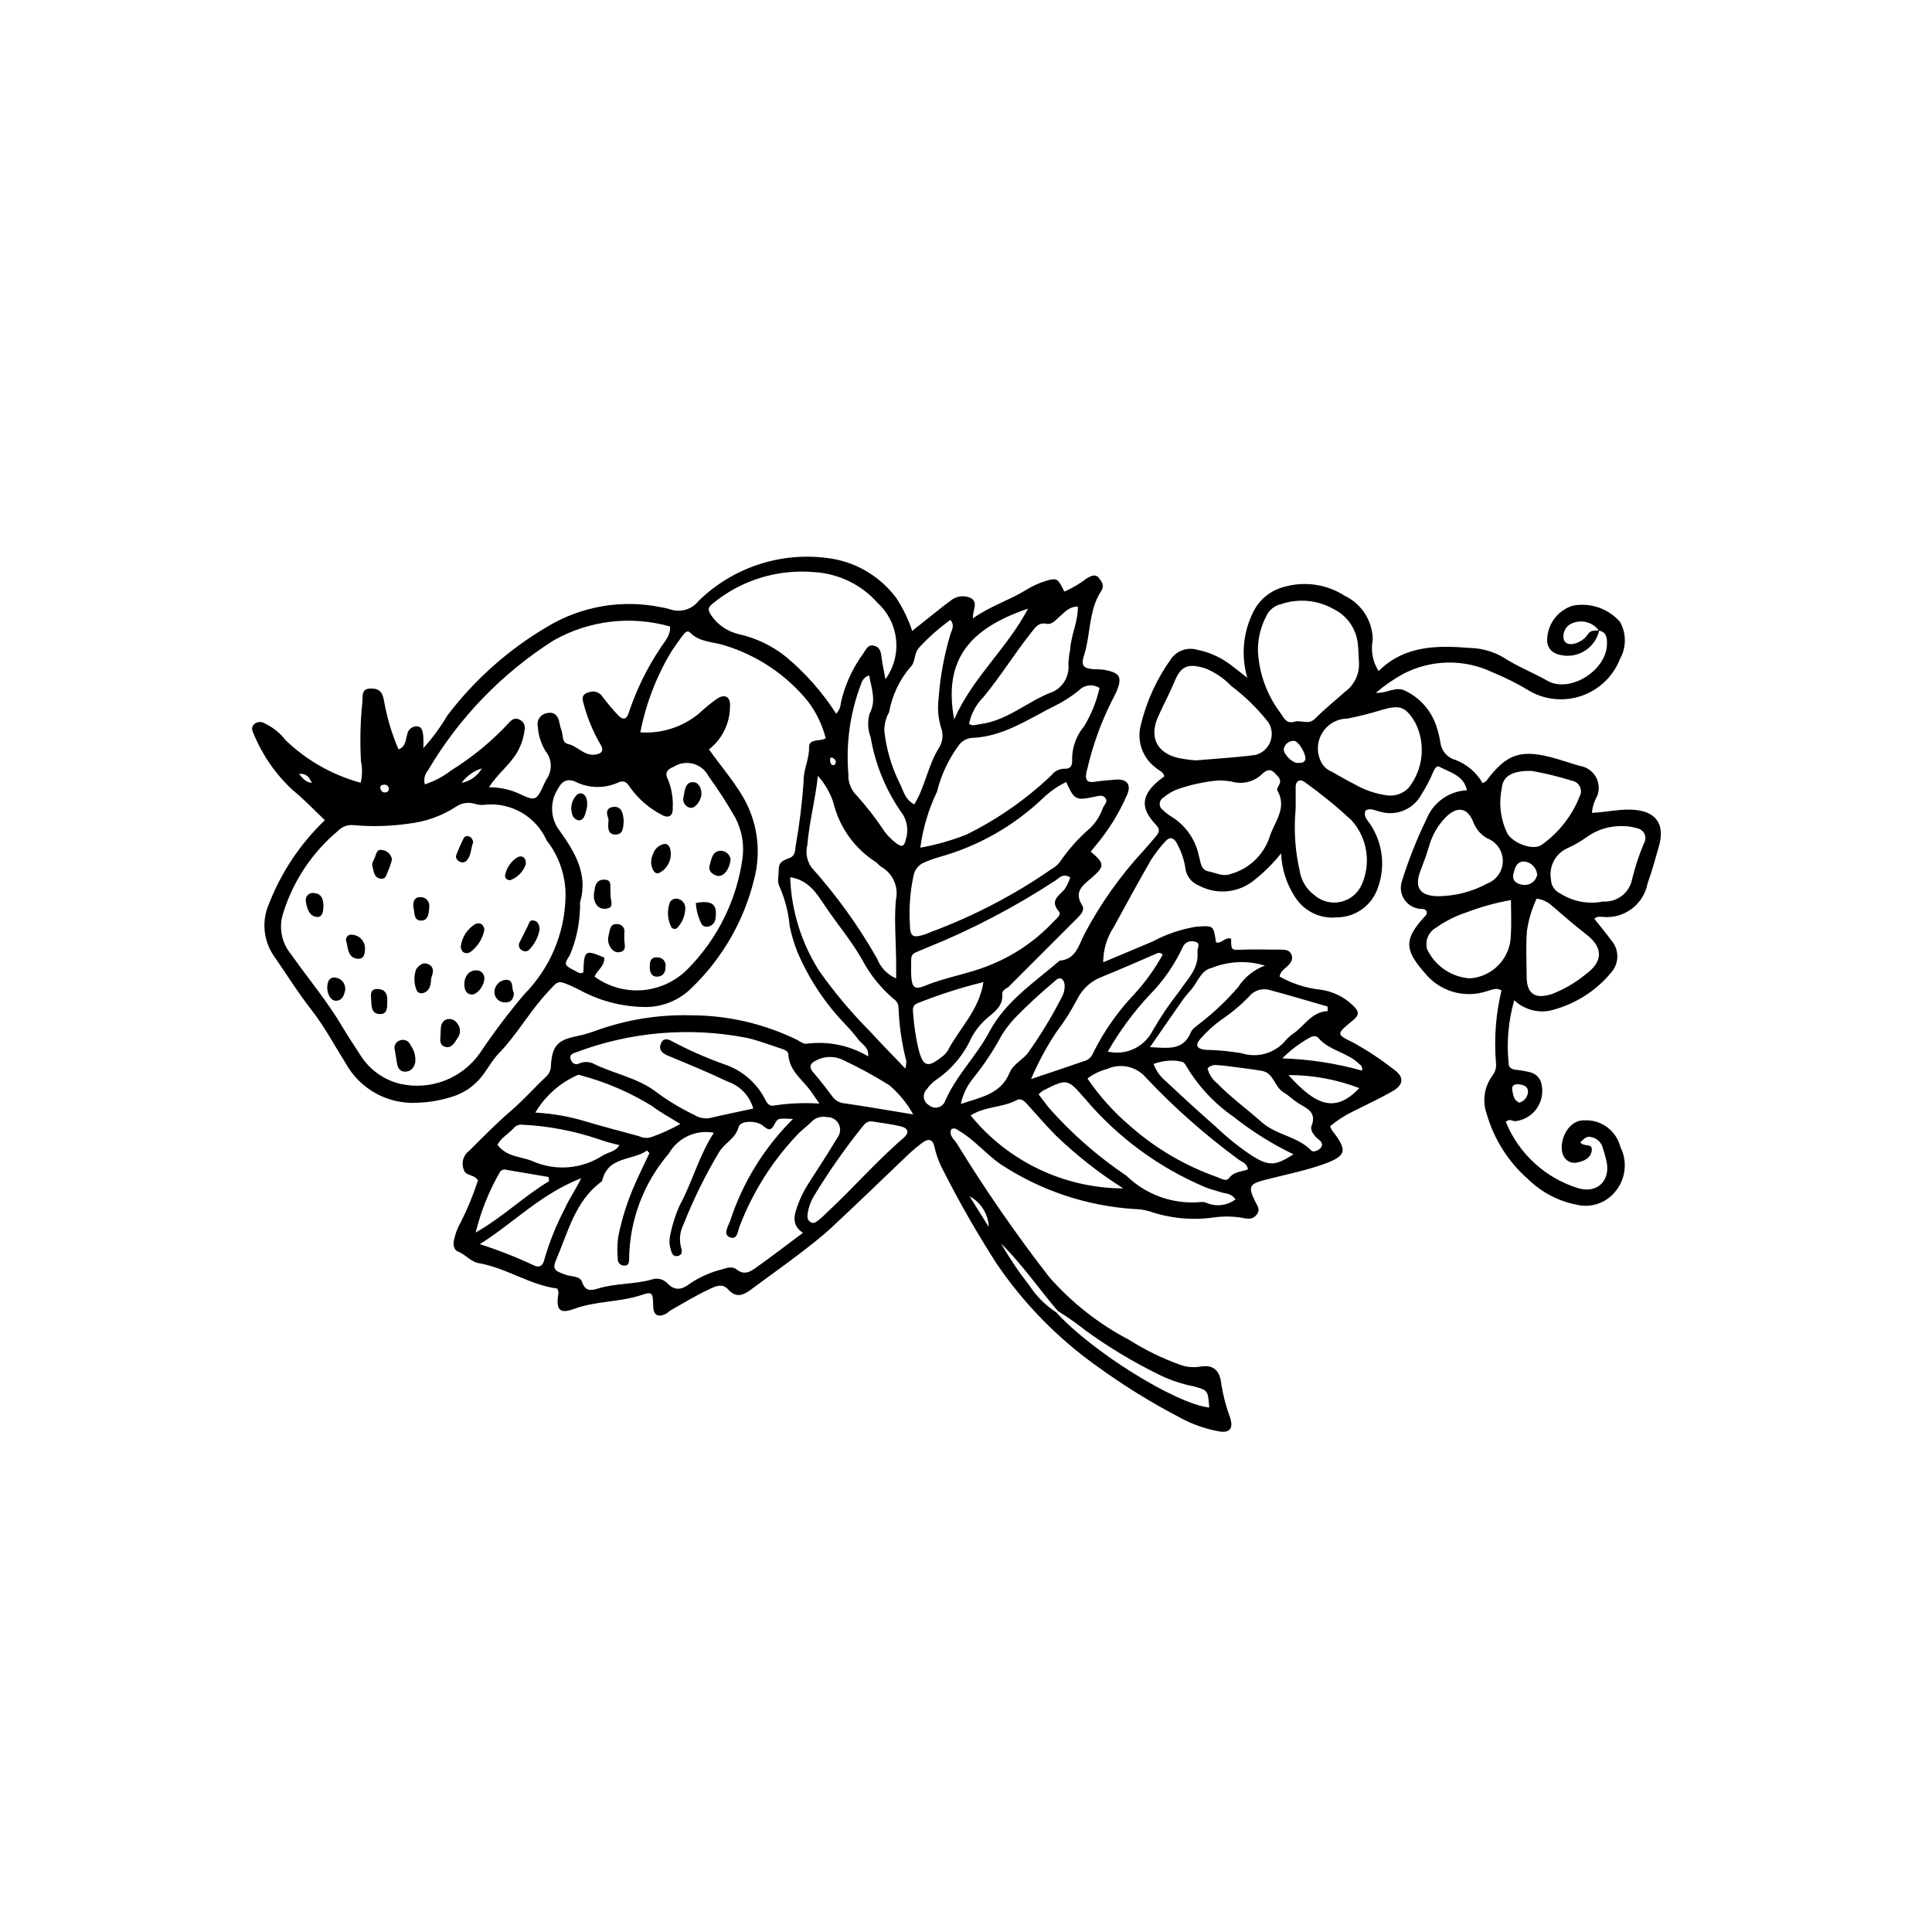 <?xml version="1.0" encoding="UTF-8"?>
<!-- Uploaded to: ICON Repo, www.iconrepo.com, Generator: ICON Repo Mixer Tools -->
<svg fill="#000000" width="800px" height="800px" version="1.1" viewBox="144 144 512 512" xmlns="http://www.w3.org/2000/svg">
 <g>
  <path d="m567.82 311c-0.52 2.438-2.07 4.527-4.254 5.731-2.184 1.199-4.777 1.395-7.113 0.531-1.562-0.574-2.559-2.109-2.441-3.769 0.105-4.133 2.824-7.742 6.769-8.98 4.641-0.898 9.41 0.73 12.531 4.281 1.703 3.016 1.719 6.699 0.051 9.73-1.723 4.488-5.285 8.027-9.785 9.719-4.504 1.695-9.512 1.383-13.766-0.859-3.305-2.023-6.766-3.781-10.348-5.25-7.551-3.582-16.348-3.387-23.73 0.527-2.527 1.406-4.91 3.062-7.113 4.934 2.875 0.207 4.922-1.625 7.418-0.699 4.277 1.914 7.492 5.617 8.793 10.117 0.379 1.227 0.676 2.481 0.887 3.746 0.254 2.227 1.852 4.066 4.019 4.633 3.027 1.168 5.562 3.344 7.18 6.16 0.512-0.32 0.848-0.426 1.016-0.656 5.453-7.336 9.352-8.535 18.832-5.738 2.004 0.59 3.977 1.289 5.992 1.836l0.004-0.004c1.77 0.293 3.312 1.375 4.184 2.945 0.871 1.57 0.973 3.453 0.281 5.109-0.758 1.34-1.219 2.828-1.352 4.363 3.512-0.125 6.945-0.969 10.457-0.844 6.414 0.227 9.062 3.723 7.269 9.809-0.957 3.246-1.785 6.516-2.969 9.707l0.004-0.004c-1.066 5.68-6.344 9.57-12.082 8.898-0.617 0.023-1.258-0.215-2.043 0.512 1.512 1.91 3.098 3.828 4.586 5.82 1.941 2.309 2.023 5.656 0.191 8.055-4.269 5.324-10.219 9.043-16.875 10.547-3.312 0.512-6.676-0.531-9.121-2.824-1.566 5.426-2.074 11.105-1.488 16.723-0.004 1.16 0.82 1.586 1.938 1.699 1.281 0.133 2.551 0.355 3.801 0.672 1.605 0.383 2.805 1.723 3.016 3.359 0.445 2.211-0.055 4.508-1.379 6.332-1.328 1.824-3.363 3.008-5.602 3.258-0.75 0.027-1.477-0.777-2.523 0.176 3.445 8.473 10.523 14.941 19.27 17.609 5.195 1.469 8.691-2.266 7.32-7.578-0.32-1.25-0.656-2.5-1.09-3.711-0.527-1.219-1.641-2.086-2.953-2.297-1.219-0.309-2.004 0.629-2.793 1.387 0.793 1.395 3.496-0.008 2.981 2.43-0.387 1.832-1.914 2.504-3.559 2.863-1.621 0.523-3.367-0.305-3.988-1.891-1.316-2.957 0.859-9.34 5.684-9.215 4.422-0.203 8.379 2.727 9.477 7.016 2.031 3.996 1.398 8.828-1.59 12.164-2.492 2.867-6.383 4.09-10.066 3.164-4.785-0.938-9.191-3.25-12.684-6.652-5.266-4.59-9.098-10.594-11.043-17.297-1.242-3.418-0.703-7.227 1.434-10.168 0.82-1.016 1.176-2.332 0.98-3.625-0.516-6.387-0.016-12.816 1.48-19.047-1.516-0.828-2.664-0.059-3.887 0.227-2.934 0.977-6.102 1.023-9.062 0.133-2.961-0.891-5.578-2.676-7.492-5.106-0.102-0.125-0.215-0.242-0.32-0.363-5.016-5.871-4.941-8.578 0.398-14.449 0.316-0.348 0.75-0.609 0.492-1.371-0.453-0.961-1.605-0.484-2.453-0.793v-0.004c-1.527-0.34-2.84-1.305-3.621-2.664-0.777-1.355-0.949-2.977-0.473-4.469 1.766-5.691 3.965-11.242 6.578-16.602 1.785-4.383 5.949-7.332 10.676-7.566-0.84-3.961-4.445-4.691-7.258-6.211-0.844-0.457-1.273 0.559-1.648 1.309h-0.004c-0.871 2.082-1.918 4.082-3.133 5.984-2.113 4.004-6.789 5.918-11.102 4.547-1.223-0.254-2.422-1.027-3.727-0.273-0.598 1.488 0.414 2.492 1.137 3.477 3.422 5.019 4.211 11.383 2.109 17.086-1.578 4.617-5.902 7.734-10.785 7.766-4.465 0.469-8.805-1.648-11.18-5.461-2.234-3.438-3.496-7.414-3.652-11.508-2.027 2.562-4.344 4.887-6.902 6.922-4.172 3.57-10.109 4.203-14.938 1.59-2.023-0.805-3.41-2.691-3.57-4.859-0.379-2.238-1.137-4.391-2.246-6.367-0.762-1.469-1.91-1.766-3.051-0.426-1.422 1.539-2.703 3.207-3.824 4.977-3.379 5.871-6.609 11.828-9.863 17.773-1.797 2.758-2.754 5.973-2.754 9.262 4.629-1.945 8.867-3.734 13.109-5.512 3.555-1.914 7.402-3.231 11.387-3.891 4.727-0.359 4.715-0.508 5.398 4.109 1.527 0.516 2.441-1.59 4.004-0.938 0.031 3.133 0.027 3.004 2.984 2.887 3.383-0.137 6.777 0.012 10.164-0.004 1.188-0.004 2.34 0.07 2.848 1.32 0.492 1.211-0.125 2.125-0.992 2.988-0.773 0.773-1.871 1.312-2.176 2.812 3.312 1.871 6.969 3.055 10.75 3.477 3.234 0.41 6.258 1.844 8.617 4.098 1.906 1.82 1.82 2.629-0.137 4.227-4.234 3.457-4.25 3.488 0.465 5.793v-0.004c3.664 2.043 7.164 4.363 10.473 6.941 2.945 2.047 2.82 4.144-0.297 5.914-3.359 1.906-6.879 3.543-10.332 5.281-2.211 1.055-4.281 2.391-6.156 3.969 0.176 0.418 0.387 0.824 0.633 1.207 4.043 5.215 3.836 6.637-2.43 8.859-4.992 1.77-10.25 2.793-15.395 4.125-4.191 1.086-4.551 1.738-2.703 5.606 0.559 1.168 1.516 2.195 0.531 3.527-1.027 1.391-2.32 1.273-3.891 0.922v0.004c-2.559-0.422-5.164-0.445-7.731-0.074-5.613 0.781-11.328 0.234-16.691-1.598-1.395-0.414-2.836-0.637-4.289-0.66-12.617-0.828-24.801-4.926-35.355-11.887-3.836-2.641-6.828-6.375-10.887-8.777-0.676-0.402-1.246-1.027-2.172-0.457-0.637 1.68 0.773 2.652 1.492 3.773h0.004c7.496 12.223 15.656 24.023 24.449 35.352 5.977 6.82 13.168 12.473 21.203 16.676 4.234 2.68 8.75 4.887 13.465 6.582 1.652 0.617 3.438 0.801 5.188 0.535 3.633-0.668 5.387 0.898 5.785 4.652v0.004c0.48 3.035 1.262 6.012 2.34 8.891 0.879 2.785-0.113 4.098-2.957 3.586-3.672-0.66-7.211-1.914-10.477-3.715-7.594-3.965-14.887-8.484-21.82-13.516-10.41-7.398-19.418-16.594-26.602-27.152-5.32-8.273-10.203-16.824-14.621-25.613-0.859-1.734-1.5-3.57-1.906-5.465-0.453-2.027-1.664-2.18-3.176-1.043v-0.004c-1.172 0.859-2.293 1.785-3.359 2.769-6.914 6.566-13.738 13.223-20.723 19.711-2.832 2.633-5.934 4.996-9.012 7.348-3.977 3.039-8.078 5.914-12.086 8.914-2.106 1.574-4.059 2.648-6.312 0.148-1.691-1.875-3.731-0.652-5.344 0.109-3.352 1.586-6.531 3.535-9.766 5.356-0.559 0.316-1.008 0.852-1.59 1.105-2.082 0.91-3.137 0.117-3.164-2.301-0.039-3.363-0.242-3.754-3.004-2.816-5.82 1.977-12.078 1.547-17.891 3.688-3.984 1.465-4.957 0.23-4.195-4.231 0.047-0.277-0.156-0.598-0.32-1.148-7.297-0.93-13.531-5.492-20.91-6.742-1.988-0.336-3.414-2.309-5.426-3.066-1.059-0.398-1.324-1.816-1.055-2.984 0.359-1.742 1-3.418 1.895-4.953 1.781-3.523 3.277-7.184 4.473-10.949-0.965-1.477-2.613-1.133-3.449-2.172h-0.004c-1.133-1.879-0.652-4.316 1.109-5.621 3.668-3.637 7.285-7.348 11.195-10.707 3.32-2.852 6.18-6.133 9.363-9.102 0.781-0.805 1.191-1.895 1.133-3.012 0.367-5.086 1.852-6.578 6.898-7.582 1.578-0.336 3.137-0.777 4.656-1.316 8.195-3.019 16.891-4.445 25.617-4.199 9.695 0.008 19.258 2.219 27.969 6.465 0.836 0.457 1.844 1.211 2.625 1.062 5.656-0.742 11.398 0.438 16.305 3.348 0.238-2.352-1.551-3.121-2.527-4.359h-0.004c-1.078-1.406-2.234-2.758-3.457-4.043-5.394-5.578-9.719-12.098-12.766-19.234-0.887-2.242-1.578-4.562-2.059-6.926-0.324-3.523-1.199-6.977-2.598-10.23-0.84-1.402-0.289-3.156-0.293-4.766-0.008-2.223 1.633-2.461 3.086-3.113 1.207-0.543 1.297-1.871 1.375-2.922l-0.004-0.004c1.02-5.711 1.734-11.477 2.133-17.266-0.109-3.094 1.516-5.828 1.441-8.961-0.059-2.504 2.742-1.516 4.426-2.457-0.902-3.516-2.488-6.816-4.66-9.719-5.731-7.07-13.445-12.262-22.152-14.91-2.988-0.992-6.609-0.781-9.105-3.371-0.75-0.777-1.496 0.09-1.957 0.695-1.074 1.414-2.098 2.867-3.07 4.356l-0.004 0.004c-3.949 6.594-6.723 13.82-8.191 21.363 5.633 0.395 11.203-1.398 15.551-5 1.535-1.434 3.16-2.758 4.871-3.973 2.051-1.297 3.519-0.387 3.344 2.098v-0.004c-0.004 4.461-2.062 8.668-5.582 11.41 3.004 4.188 6.246 7.973 8.832 12.25 3.992 6.644 5.129 14.613 3.156 22.109-2.668 10.977-8.406 20.969-16.543 28.809-3.344 3.371-7.93 5.211-12.676 5.086-5.805-0.094-11.508-1.566-16.633-4.293-0.863-0.441-1.727-0.887-2.613-1.277-3.734-1.645-3.449-1.367-6.289 1.668-4.746 5.074-8.086 11.223-12.941 16.207-1.992 2.047-3.223 4.758-5.203 6.926l0.004 0.004c-1.832 2.027-4.156 3.551-6.75 4.418-3.062 1.023-6.258 1.602-9.484 1.715-3.867 0.254-7.731-0.605-11.129-2.473-3.394-1.867-6.191-4.668-8.051-8.07-2.922-4.633-5.539-9.586-8.844-13.816-3.684-4.715-6.793-9.727-10.176-14.598-2.769-4.078-3.238-9.305-1.23-13.809 3.262-8.359 8.309-15.906 14.789-22.113-2.852-2.691-5.496-5.516-8.473-7.926-4.519-4.164-8.07-9.27-10.398-14.957-0.488-0.977-0.695-1.785 0.168-2.594 0.762-0.641 1.844-0.719 2.688-0.199 2.207 1.02 4.133 2.559 5.613 4.484 5.578 5.363 12.418 9.242 19.887 11.277 0.449-1.879 0.477-3.836 0.082-5.727-0.301-5.328-0.168-10.672 0.402-15.977 0.086-1.242-0.293-3.144 1.93-3.254 2.242-0.113 3.328 0.609 3.773 3.195 0.762 4.453 2.059 8.801 3.863 12.941 1.938-0.785 1.852-2.637 2.312-4.082h0.004c0.203-1.148 1.184-2 2.352-2.043 1.555-0.062 1.691 1.273 1.863 2.356h-0.004c0.086 1.137 0.094 2.277 0.031 3.414 2.402-2.641 4.523-5.523 6.336-8.602 7.25-9.566 16.312-17.609 26.676-23.672 8.988-5.363 19.66-7.172 29.914-5.074 0.805 0.113 1.594 0.289 2.367 0.531 2.769 1 5.863 0.105 7.672-2.215 8.902-8.691 21.258-12.887 33.609-11.41 7.434 0.766 14.207 4.594 18.695 10.566 1.816 2.731 3.258 5.691 4.281 8.809 2.711-2.156 5.219-4.156 7.734-6.148 0.758-0.602 1.512-1.219 2.312-1.754 1.5-1.336 3.644-1.66 5.469-0.82 2.098 1.188 0.465 3.18 0.582 5.414 4.523-3.258 9.555-4.766 13.988-7.484 1.641-1.035 3.41-1.852 5.266-2.434 2.988-0.902 3.269-0.742 4.973 2.809 2.172-0.945 4.215-2.156 6.086-3.609 1.055-0.586 2.203-1.113 3.055-0.02 0.734 0.938 1.586 2.004 0.621 3.481-3.398 5.199-2.738 11.52-4.582 17.18-0.871 2.676-0.023 3.359 2.793 3.547l0.004-0.004c0.805 0 1.609 0.039 2.41 0.125 4.5 0.773 5.113 1.969 3.238 6.242l0.004-0.004c-3.203 5.977-5.648 12.328-7.269 18.906-0.133 0.793-0.438 1.555-0.566 2.348-0.258 1.59 0.199 2.504 2.066 2.231 1.91-0.277 3.84-0.457 5.766-0.598 2.981-0.219 4.227 1.379 2.961 4.121l-0.004 0.004c-2.121 4.883-4.953 9.43-8.398 13.492-0.418 0.473-0.789 0.988-1.18 1.48 3.734 3.148 3.734 3.906 0.18 6.969-2.191 1.891-4.75 3.602-2.512 7.156 0.832 1.32-0.207 2.445-1.148 3.387-6.051 6.055-12.102 12.105-18.156 18.156-0.66 0.66-1.906 0.938-1.816 2.09 0.242 3.094-1.973 4.633-3.914 6.266l0.008-0.004c-1.719 1.469-3.156 3.238-4.242 5.223-2.055 4.594-5.356 8.52-9.531 11.324-0.922 0.664-1.715 1.484-2.348 2.426-0.59 0.586-0.867 1.414-0.754 2.238 0.117 0.824 0.613 1.543 1.34 1.945 0.68 0.598 1.617 0.812 2.488 0.57 0.871-0.238 1.566-0.902 1.848-1.762 2.922-6.715 8.273-11.812 11.684-18.266 4.223-7.992 11.879-13.043 18.598-18.82 4.348-0.383 5.031-4.016 6.609-7.094h-0.004c4.234-7.996 9.488-15.406 15.629-22.047 1.188-1.32 2.34-2.676 3.484-4.039 0.855-1.02 0.797-1.84-0.219-2.898-4.129-4.316-3.871-7.711 0.727-11.609 0.484-0.41 1.02-0.758 1.539-1.145-0.285-1.371-1.559-1.598-2.301-2.328l0.004-0.004c-3.562-2.656-5.106-7.238-3.883-11.508 1.527-6.25 4.242-12.145 8-17.359 1.539-2.148 4.258-3.106 6.801-2.391 3.34 0.645 6.481 2.074 9.16 4.172 1.281 0.945 2.516 1.957 4.207 3.277-1.73-5.938-1.102-12.312 1.754-17.797 1.645-3.094 4.5-5.363 7.883-6.262 5.477-1.613 11.383-0.766 16.184 2.328 4.504 2.148 7.387 6.676 7.426 11.664-0.57 2.856-0.016 5.824 1.551 8.277 6.953-6.871 15.613-6.824 24.469-6.106h0.004c3.074 0.109 6.07 0.988 8.711 2.562 3.66 2.387 7.738 3.934 11.52 6.102 5.941 3.406 15.578-2.648 15.809-9.52 0.055-1.641 0.027-3.332-2.133-3.769h0.004c-1.562-2.144-4.375-2.973-6.852-2.019-1.918 0.621-2.981 2.664-2.394 4.59 0.641 1.32 2.559 1.387 4.664 0.055v-0.004c0.672-0.426 1.242-0.992 1.672-1.66 0.754-1.219 1.965-0.828 3-1.066zm-143.48 180.42c-5.074-5.914-9.484-12.406-15.062-17.891l0.004-0.004c2.242 3.91 4.766 7.656 7.551 11.203 1.852 2.824 4.269 5.234 7.102 7.074 9.445 10.414 31.609 24.203 40.523 25.211-0.34-4.629-0.363-4.555-4.129-5.621-3.156-0.613-6.219-1.645-9.105-3.059-6.801-3.324-13.301-7.227-19.43-11.664-2.391-1.883-4.875-3.637-7.453-5.25zm-130.47-109.52c0.164-5.477-1.598-10.84-4.977-15.152-1.363-3.051-3.637-5.606-6.512-7.312-2.875-1.703-6.207-2.477-9.539-2.207-0.961 0.168-1.945 0.113-2.883-0.164-1.68-0.57-3.527-0.328-5.004 0.656-3.789 2.481-8.105 4.039-12.605 4.547-4.758 0.691-9.582 0.836-14.375 0.434-1.621-0.262-3.269 0.293-4.402 1.48-6.844 5.723-11.891 13.301-14.531 21.82-1.234 3.746-0.441 7.863 2.09 10.887 4.516 6.434 9.617 12.453 13.613 19.254 1.547 2.633 3.289 5.152 4.922 7.734v0.004c2.41 3.703 6.152 6.34 10.453 7.363 3.949 0.879 8.07 0.562 11.84-0.914 3.766-1.477 7.008-4.047 9.309-7.375 3.594-5.348 7.477-10.496 11.629-15.418 6.785-6.84 10.707-16.008 10.973-25.637zm60.289 58.629c-3.734-0.148-4.031-0.301-4.836 1.285-1.008 1.988-1.672 1.727-3.156 0.496-1.777-1.473-6-1.309-6.41 0.297-0.797 3.137-3.723 4.269-5.188 6.715-3.648 6.098-6.793 12.488-9.402 19.102-0.977 1.887-1.227 4.066-0.695 6.125 0.344 1.004 0.418 2.019-0.855 2.305-1.285 0.285-1.664-0.863-1.871-1.754v0.004c-0.34-1.078-0.414-2.223-0.219-3.336 0.543-2.856 1.406-5.637 2.578-8.297 3.375-6.203 5.109-13.164 9.074-19.281-4.742-0.891-9.531 1.316-11.926 5.508-6.688 7.777-10.414 17.664-10.527 27.922 0.004 0.891-0.078 1.707-1.102 1.77h-0.004c-0.492 0.066-0.988-0.09-1.359-0.426-0.367-0.332-0.57-0.812-0.551-1.312-0.164-1.93-0.129-3.871 0.109-5.793 0.973-4.906 2.492-9.684 4.539-14.246 1.184-2.707 2.5-5.356 3.758-8.031l-0.668-0.676c-3.898 2.773-10.348 1.406-11.875 8.043-0.027 0.129-0.227 0.223-0.355 0.32-6.742 5.086-8.609 13.023-11.68 20.211-1.238 2.902-0.758 3.242 2.492 4.387 1.477 0.52 3.672 0.211 4.238 1.898 0.828 2.461 2.336 2.301 4.125 1.738 4.644-1.461 9.586-1.098 14.254-2.394v0.004c1.414-0.52 3.004-0.191 4.094 0.848 2.152 2.352 4.125 1.785 6.246 0.102 2.566-1.695 5.402-2.938 8.387-3.672 1.27-0.441 2.793-0.82 3.75-0.035 2.281 1.871 3.984 0.461 5.629-0.703 3.941-2.793 7.766-5.754 12.031-8.938-3.25-2.188-2.266-4.941-1.223-7.742v-0.004c0.746-1.961 1.707-3.836 2.863-5.59 2.543-3.93 5.086-7.863 7.492-11.879 0.812-1.031 0.953-2.441 0.359-3.613-0.594-1.168-1.812-1.887-3.125-1.84-1.449-0.316-2.957 0.121-4.016 1.156-1.004 1.035-2.164 1.922-3.238 2.894-6.879 7.074-12.254 15.469-15.809 24.676-0.617 1.316-0.539 4.004-2.727 3.098-1.766-0.73-0.465-2.785 0.105-4.231 3.328-10.234 9.051-19.527 16.691-27.109zm-52.602-37.723c3.688 2.699 8.227 3.977 12.781 3.59 4.555-0.387 8.816-2.406 12-5.688 7.75-7.852 12.789-17.973 14.383-28.887 0.586-3.824-0.07-7.734-1.875-11.156-2.164-3.781-4.531-7.445-7.082-10.977-0.828-1.613-2.297-2.805-4.047-3.281-1.754-0.473-3.621-0.188-5.152 0.789-1.582 0.613-2.523 1.535-1.578 3.289 0.984 2.394 1.426 4.977 1.297 7.562 0.145 2.238-1.145 2.965-3.07 1.809v0.004c-3.305-1.742-6.148-4.238-8.305-7.289-0.781-1.227-1.504-1.91-3.117-1.18v0.004c-3.598 1.617-7.727 1.543-11.262-0.211-2.203-0.988-3.594-0.191-4.691 1.898-2.234 3.469-2.008 7.981 0.57 11.207 3.902 5.484 7.465 11.352 5.352 18.703-0.172 0.602 0.078 1.316-0.066 1.93-0.133 4.18-1.031 8.301-2.656 12.152-1.684 2.594-1.512 2.738 1.387 4.211 0.652 0.332 1.332 0.938 2.172 0.387 0.203-5.914 0.402-6.055 5.519-3.914 0.199 2.211-1.809 3.316-2.559 5.047zm-44.973-50.949c2.519-0.816 4.875-2.059 6.969-3.68 5.629-3.496 10.766-7.731 15.281-12.586 0.816-0.941 1.664-1.484 2.934-0.852h-0.004c1.055 0.531 1.574 1.746 1.23 2.875-0.285 2.231-1.055 4.375-2.254 6.277-1.996 3.082-4.988 5.356-7.172 8.738h-0.004c2.559-0.004 5.09 0.488 7.453 1.453 5.047 2.371 5.082 2.301 7.32-2.617 0.133-0.293 0.281-0.582 0.434-0.867 1.668-2.285 1.574-5.41-0.223-7.594-1.184-1.938-1.875-4.141-2.012-6.41-0.195-0.809-0.043-1.664 0.426-2.352s1.207-1.148 2.031-1.266c1.961-0.418 2.949 0.73 3.266 2.606v0.004c0.176 0.785 0.391 1.562 0.648 2.324 0.332 1.199 0.059 2.922 1.609 3.25 2.539 0.543 4.199 3.133 7.047 2.836 1.973-0.207 2.617-1.137 1.508-2.824h-0.004c-1.941-3.348-3.426-6.945-4.406-10.691-0.629-1.922-0.09-2.688 1.684-3.109v0.004c1.277-0.371 2.644 0.16 3.34 1.289 1.273 1.664 2.625 3.277 4.055 4.812 1.449 1.555 2.41 1.152 2.981-0.867 1.992-5.93 4.762-11.574 8.234-16.777 1.012-1.703 2.762-3.203 2.629-5.801-10.367-2.957-21.484-1.629-30.867 3.684-13.68 8.688-25.098 20.5-33.312 34.473-0.863 1.008-1.172 2.383-0.82 3.668zm122.08-27.867c2.184-3.027 3.184-6.746 2.809-10.457-0.375-3.715-2.094-7.16-4.836-9.691-4.289-4.875-10.348-7.832-16.828-8.219-9.746-0.875-19.441 2.133-26.98 8.367-1.387 1.062-1.176 1.828-0.352 3.078 1.727 2.527 4.34 4.312 7.32 4.996 4.562 1.016 8.832 3.059 12.48 5.981 5.188 4.324 9.676 9.418 13.32 15.098 0.742-0.785 1.18-1.809 1.238-2.891 1.055-4.719 3.078-9.168 5.941-13.066 0.723-0.996 1.176-2.492 2.871-2.059 1.766 0.453 1.836 1.961 2.027 3.438 0.223 1.707 0.609 3.391 0.988 5.426zm47.891 27.25c-2.277 1.105-4.367 2.562-6.188 4.324-7.754 7.375-17.203 12.73-27.52 15.582-1.242 0.355-2.461 0.789-3.644 1.301-1.688 0.59-2.906 2.074-3.152 3.848-0.867 4.109-1.18 8.32-0.93 12.512 0.039 3.465 0.734 3.883 4.141 2.766 0.461-0.152 0.891-0.383 1.344-0.559v0.004c11.348-4.199 22.125-9.812 32.066-16.707 0.848-0.465 1.594-1.098 2.188-1.859 2.269-3.324 4.965-6.344 8.008-8.977 1.512-1.457 2.66-3.246 3.359-5.223 0.277-0.879 1.398-1.641 0.809-2.602-0.719-1.172-1.918-0.715-3.047-0.484-4.957 1.02-5.258 0.844-7.434-3.926zm8.832-24.918c-1.754-1.133-4.07-0.848-5.5 0.68-2.004 1.625-4.188 3.016-6.512 4.144-7.016 3.488-13.574 8.129-21.848 8.406-1.445 0.141-2.754 0.918-3.562 2.125-2.66 3.648-4.582 7.777-5.66 12.16-2.238 4.672-3.727 9.668-4.41 14.805 4.191-0.742 8.293-1.91 12.246-3.481 8.246-4.07 15.832-9.363 22.492-15.703 0.785-1.047 1.996-1.684 3.301-1.738 1.82 0.137 2.301-0.902 2.188-2.367h-0.004c-0.039-3.246 1.09-6.402 3.184-8.887 1.898-3.137 3.281-6.562 4.086-10.145zm-74.223 110.14c-0.977-1.398-1.438-2.016-1.852-2.66-2.191-3.434-6.184-5.731-6.402-10.445-0.043-0.91-1.359-1.297-2.277-1.594-2.914-0.945-5.793-2.07-8.773-2.731-15.145-2.938-30.812-1.602-45.242 3.863-0.746 0.25-1.676 0.531-1.457 1.574 0.219 1.035 1.047 1.844 2.086 1.465 1.168-0.578 2.527-0.645 3.746-0.184 5.594 2.832 11.992 3.801 17.117 7.789 3.121 2.301 6.457 4.297 9.961 5.965 1.219 0.773 2.691 1.055 4.109 0.777 3.723-0.883 7.477-1.641 11.449-2.5-0.953-3.359-3.5-6.039-6.809-7.16-5.231-2.488-10.598-4.688-15.945-6.918-1.652-0.688-2.41-1.742-1.637-3.352 0.648-1.352 1.922-0.973 2.926-0.359 4.418 2.34 9 4.356 13.711 6.035 4.652 1.531 8.531 4.812 10.812 9.152 0.465 1.02 1.141 2.156 2.531 1.777 3.953-0.582 7.957-0.75 11.945-0.496zm142.96-117.11c-0.121-2.156-0.109-3.297-0.258-4.414-0.312-4.082-2.75-7.699-6.418-9.516-4.25-2.414-9.332-2.894-13.957-1.316-1.742 0.387-3.195 1.574-3.93 3.199-1.496 2.867-2.254 6.066-2.195 9.301 0.312 5.816 2.328 11.418 5.789 16.105 1.129 1.5 1.648 3.211 3.871 2.551 1.797-0.531 3.742 0.953 5.496-0.82 2.488-2.516 5.281-4.734 7.914-7.109v0.004c2.535-1.836 3.934-4.863 3.688-7.984zm-37.367 31.484c-3.637 0.336-7.219 1.113-10.668 2.312-1.363 0.508-2.625 1.254-3.731 2.203-0.594 0.316-0.977 0.914-1.02 1.586-0.039 0.668 0.273 1.312 0.82 1.695 0.684 0.691 1.449 1.289 2.285 1.781 3.75 2.316 6.379 6.074 7.266 10.395 0.543 1.648 0.379 3.695 2.625 4.141 1.879 0.371 3.824 1.418 5.68 0.703v-0.004c4.789-1.277 8.645-4.82 10.32-9.48 1.164-4.113 4.992-7.879 2.156-12.723-0.16-0.273 0.199-0.93 0.434-1.344 0.879-1.559-0.277-2.344-1.156-3.281-1.305-1.391-2.508-0.438-3.371 0.367l0.004 0.004c-2.152 2.059-5.25 2.789-8.094 1.902-1.176-0.172-2.363-0.258-3.551-0.258zm-5.812-5.332c5.273-0.461 10.57-0.746 15.812-1.441v-0.004c1.754-0.465 3.184-1.73 3.859-3.414 0.676-1.684 0.516-3.586-0.43-5.137-2.867-3.672-6.203-6.949-9.926-9.75-1.895-1.969-4.172-3.531-6.691-4.586-4.394-1.371-6.473-0.953-8.215 3.231-1.359 3.266-3.023 6.352-4.453 9.555-2.637 5.906 0.176 10.258 6.688 11.152 1.109 0.203 2.231 0.336 3.356 0.395zm-100.2 4.106c-0.648 6.262-2.285 12.191-2.781 18.27h0.004c-0.543 2.047-0.156 4.231 1.055 5.965 6.66 7.43 12.504 15.551 17.434 24.223 0.902 2.352 2.719 4.234 5.035 5.227 0-1.906 0.016-3.332-0.004-4.758-0.062-5.32-0.535-10.676-0.078-15.953 0.82-3.512-0.781-7.141-3.926-8.902-0.547-0.312-0.902-0.969-1.457-1.266-5.625-3.621-9.633-9.273-11.191-15.781-0.863-2.598-2.254-4.988-4.09-7.023zm-7.332 26.863c0.285 8.844 2.957 17.449 7.731 24.902 4.008 5.668 8.484 10.992 13.375 15.918 2.996 3.266 6.106 6.426 9.406 9.887 0.168-0.625 0.258-1.27 0.27-1.914-1.207-4.68-1.906-9.473-2.086-14.297-0.02-0.828-0.426-1.602-1.098-2.086-3.453-2.894-6.32-6.422-8.449-10.395-2.836-5.086-6.637-9.5-9.859-14.316-2.18-3.254-4.34-6.949-9.289-7.699zm158.26-21.68c2.129 0.262 4.25-0.523 5.703-2.102 1.867-2.402 3.019-5.281 3.328-8.309 0.305-3.027-0.25-6.078-1.605-8.805-2.527-4.266-4.039-4.836-8.691-3.512-3.066 0.961-6.184 1.754-9.34 2.371-2.789 0.031-5.352 1.527-6.75 3.938-1.398 2.414-1.418 5.387-0.055 7.816 0.551 0.992 1.418 1.77 2.461 2.207 2.106 1.191 4.203 2.394 6.356 3.496 2.648 1.52 5.566 2.504 8.594 2.898zm-125.37 2.387c2.922-4.832 3.629-10.441 6.57-15.039 1.008-1.641 1.184-3.656 0.473-5.445-0.727-2.477-0.934-5.078-0.605-7.637 0.422-5.789 1.48-11.512 3.156-17.07 0.363-1.031 1.18-2.309-0.039-3.703-3 2.16-5.777 4.621-8.289 7.336-1.441 1.562-0.875 3.902-2.316 5.18-2.906 3.406-4.848 7.523-5.629 11.93-0.879 1.531-1.312 3.273-1.262 5.035 0.516 4.652 1.82 9.18 3.859 13.395 1.121 2.012 1.434 4.641 4.082 6.019zm88.434 96.707c-0.289-1.59-1.504-1.914-2.363-2.504-8.848-6.477-17.086-13.742-24.613-21.715-2.504-3.023-6.719-4.004-10.301-2.394-1.906 0.492-3.699 1.355-5.273 2.535 3.164 4.672 6.949 8.891 11.25 12.543 6.766 5.988 14.633 10.605 23.156 13.602 1.047 0.395 2.371 1.273 3.125 0.25 1.301-1.758 3.348-1.66 5.019-2.316zm-47.098-77.348c-1.941-1.184-2.816 0.027-3.836 0.738h0.004c-10.785 7.074-22.242 13.066-34.203 17.891-4.754 2.078-4.055 0.922-4.156 6.129-0.008 0.484 0.023 0.969 0.051 1.453 0.172 2.887 0.895 3.625 3.551 2.523 5.527-2.297 11.48-3.144 17.012-5.398 6.473-2.539 12.301-6.488 17.059-11.555 0.738-0.801 2.273-1.867 1.523-2.731-2.531-2.914-0.047-4.137 1.461-5.887v-0.004c0.645-0.984 1.16-2.047 1.539-3.16zm59.723-18.207h0.004c-0.523 5.5-0.168 11.047 1.059 16.43 0.395 2.59 1.805 4.918 3.918 6.465 1.91 1.672 4.504 2.332 6.981 1.773 2.477-0.555 4.543-2.262 5.555-4.59 1.25-2.816 1.648-5.934 1.152-8.973-0.496-3.043-1.867-5.871-3.949-8.145-3.883-3.582-7.981-6.918-12.273-10-1.227-0.93-2.481-0.492-2.453 1.465 0.031 2.086 0.008 4.172 0.008 5.574zm-15.938 103.51c-1.188-1.699-2.625-1.465-3.801-1.867-1.367-0.465-2.797-0.777-4.133-1.316-12.348-5.195-23.293-13.242-31.938-23.477-4.707-5.348-4.641-5.414-11.105-2.18-0.438 0.293-0.848 0.625-1.223 1 0.91 1.195 1.766 2.348 2.648 3.477 6.07 6.891 13.004 12.969 20.621 18.09 5.211 5.082 12.379 7.641 19.629 7 0.641-0.09 1.293 0.016 1.875 0.305 2.484 0.977 5.301 0.586 7.426-1.031zm-41.785-157.08c-2.297-0.047-3.543 1.531-4.953 2.754-0.98 0.852-1.93 2.066-3.262 1.797-2.277-0.465-3.113 1.039-4.211 2.418-4.394 5.531-8.094 11.57-12.613 17.027l0.004 0.004c-1.938 1.93-3.258 4.391-3.785 7.074 0.402 0.16 0.707 0.398 0.988 0.375 0.789-0.07 1.562-0.266 2.348-0.379 6.742-0.98 11.82-5.621 17.871-8.113h-0.004c3.375-1.008 5.527-4.305 5.094-7.801 0.082-1.277 0.242-2.551 0.484-3.809 0.238-3.836 2.121-7.391 2.039-11.348zm-12.398 125.2c4.84-1.629 9.691-3.234 14.516-4.914 0.906-0.367 1.617-1.102 1.949-2.023 2.789-5.629 6.402-10.809 10.719-15.375 2.977-3.215 5.555-6.777 7.676-10.609-0.344-0.512-1.031-0.668-1.562-0.355-4.883 2.078-9.719 4.266-14.648 6.231-2.719 1.062-4.957 3.074-6.305 5.66-1.625 3.148-3.516 6.144-5.66 8.961-2.598 3.93-4.836 8.09-6.684 12.426zm157.05-67.035c-3.59-0.156-7.121 0.922-10.012 3.059-1.445 1.016-2.981 1.906-4.578 2.66-3.371 1.336-5.328 4.863-4.68 8.434 0.047 1.629 1.027 3.082 2.519 3.734 3.359 2.133 7.414 2.883 11.312 2.094 3.707 0.246 7.008-2.32 7.688-5.969 0.781-3.258 1.84-6.441 3.156-9.52 0.41-0.715 0.465-1.578 0.141-2.34-0.32-0.758-0.977-1.324-1.773-1.527-1.223-0.379-2.492-0.59-3.773-0.625zm-173.06 76.676c9.895 12.188 24.742 19.289 40.441 19.336-6.426-4.07-12.426-8.781-17.91-14.059-2.586-2.637-5.004-5.438-7.481-8.18-0.789-0.875-1.688-1.789-2.883-1.141-3.738 2.016-8.246 1.562-12.168 4.043zm123.99-58.098c4.531-0.051 8.98-1.211 12.961-3.383 2.461-0.957 4.082-3.328 4.078-5.969s-1.629-5.012-4.09-5.965c-1.699-0.938-3.012-2.441-3.707-4.254-1.512-3.934-4.191-4.402-7.277-1.414-2.168 2.207-3.727 4.938-4.527 7.922-0.641 2.168-1.426 4.242-2.231 6.344-1.719 4.488-0.07 6.715 4.793 6.719zm-29.348 30.434-0.074-1.203c-5.191-1.492-10.363-3.043-15.578-4.441v-0.004c-1.934-0.445-3.957 0.254-5.203 1.801-2.231 2.309-4.699 4.371-7.363 6.164-1.969 1.41-3.769 3.039-5.363 4.859-1.668 1.762-1.285 2.812 1.113 3.094 3.219 0.059 6.43 0.359 9.605 0.902 4.219 1.359 8.84 0.023 11.688-3.375 0.527-0.613 1.121-1.164 1.773-1.641 3.152-2.031 4.977-5.938 9.402-6.156zm55.34-29.797h-0.004c-1.25 2.699-2.109 5.566-2.551 8.508-0.324 4.035-0.082 8.035-0.086 12.047-0.004 4.707 2.199 6.203 6.769 4.715h-0.004c3.148-1.227 6.082-2.934 8.707-5.062 4.789-3.426 4.984-7.203 0.242-10.805-3.082-2.34-5.926-4.926-8.875-7.402-1.152-1.094-2.625-1.797-4.203-2zm-6.793 0.391c-3.984 0.695-7.891 1.773-11.668 3.215-2.898 0.934-5.637 2.301-8.117 4.062-2.066 1.117-3.074 3.519-2.426 5.777 2.106 4.406 6.418 7.34 11.289 7.691 6.047-0.379 10.789-5.34 10.887-11.402 0.195-3.016 0.035-6.055 0.035-9.344zm-258.55 56.312c4.574 0.25 9.102 1.055 13.484 2.387 4.617 1.387 9.301 2.566 13.949 3.856v0.004c1.004 0.492 2.156 0.594 3.231 0.281 2.684-0.941 5.285-2.117 7.766-3.508-2.594-1.625-5.172-2.973-7.445-4.723-5.875-3.625-12.25-6.371-18.918-8.152-0.277-0.137-0.598-0.168-0.895-0.078-4.668 2.066-8.574 5.539-11.172 9.934zm264.07-90.539c-5.062-0.117-7.672 1.297-7.953 4.602h0.004c-0.855 4.066-0.328 8.301 1.504 12.035 1.551 2.527 6.801 4.602 9.125 2.91h-0.004c4.5-3.211 7.973-7.656 10.004-12.793 0.441-0.801 0.469-1.766 0.066-2.59-0.398-0.824-1.168-1.402-2.07-1.555-3.5-1.102-7.062-1.973-10.676-2.609zm-175.6-25.328c-1 0.316-1.773 1.105-2.078 2.106-2.961 7.672-4.133 15.914-3.426 24.109-0.117 2.094 0.672 4.133 2.172 5.602 2.695 2.988 5.16 6.172 7.379 9.531 0.758 1.02 1.641 1.941 2.625 2.746 2.07 1.652 2.57 1.469 3.129-0.918h0.004c0.699-2.516 0.129-5.215-1.523-7.234-4.012-5.859-6.703-12.523-7.887-19.527-0.754-1.961-0.871-4.109-0.332-6.144 1.938-3.629 0.52-6.754-0.062-10.27zm89.676 104.14c0.348 1.488 1.176 2.824 2.352 3.797 3.715 3.812 8.02 6.949 11.977 10.461 3.926 3.481 9.516 3.738 13.18 7.547 0.5 0.52 1.895 0.012 2.543-0.809 0.652-0.828 0.102-1.57-0.512-2.051-1.223-0.965-2.434-2.504-1.992-3.637 1.465-3.793-1.277-4.664-3.531-6.086-1.355-0.855-2.508-2.051-3.887-2.859-2.426-1.426-2.566-5.152-5.746-5.695-3.004-0.512-6.035-0.848-9.059-1.246v-0.004c-0.953-0.141-1.918-0.23-2.883-0.273-0.902-0.117-1.809 0.199-2.441 0.855zm-65.391 9.449c5.297-1.809 10.578-2.559 12.934-8.301 0.984-2.402 3.844-3.574 5.102-5.582 3.242-4.594 6.16-9.41 8.727-14.414 0.543-0.977 0.805-2.09 0.758-3.211-0.191-1.738-1.305-2.363-2.527-1.125v0.004c-3.691 3.074-7.223 6.332-10.586 9.766-1.324 1.402-2.508 2.93-3.535 4.562-2.188 4.106-4.766 7.992-7.703 11.602-1.566 1.953-2.652 4.25-3.168 6.699zm-40.551 28.805c-0.141 0.973-0.254 1.961 0.781 2.539 0.883 0.492 1.551-0.188 2.16-0.629h0.004c0.746-0.605 1.453-1.258 2.121-1.949 6.934-6.414 13.121-13.594 20.301-19.762 1.574-1.352 1.328-2.57-0.676-3.062-2.488-0.613-5.055-0.898-7.59-1.305-1.312-0.211-2.023 0.613-2.754 1.547-4.609 5.766-8.844 11.824-12.676 18.133-0.84 1.375-1.406 2.898-1.672 4.488zm121.14-65.477c-4.66-1.422-9.668-1.195-14.184 0.645-2.641 0.582-3.562 3.508-5.152 5.481-0.805 1-1.715 1.93-2.449 2.977-2.809 3.992-5.57 8.023-8.676 12.508 4.844 0.258 8.859 0.949 10.848-3.981 0.383-0.945 1.559-1.586 2.402-2.332 3.691-2.856 7.086-6.074 10.133-9.613 1.68-2.609 4.164-4.606 7.078-5.684zm-208.06 73.824c4.922 1.57 9.738 3.461 14.414 5.66 1.582 0.73 2.375-0.156 2.711-1.691h-0.004c1.352-4.633 3.164-9.117 5.41-13.391 1.098-2.504 2.715-4.762 4.352-8.066-10.77 4.207-17.953 11.891-26.883 17.488zm4.672-26.324c2.551 3.301 6.203 3.043 9.234 4.293h-0.004c6.109 2.734 13.188 2.16 18.773-1.523 1.414-0.863 3.348-0.91 4.297-2.711h-0.004c-1.938-0.418-3.848-0.961-5.715-1.629-6.504-2.184-13.277-3.453-20.129-3.769-0.82-0.07-1.625 0.277-2.137 0.918-1.41 1.523-3.348 2.539-4.316 4.422zm128.79-43.129c-5.949 1.457-11.793 3.332-17.484 5.609-1.352 0.562-1.258 1.535-1.141 2.766 0.227 3.203 0.715 6.387 1.453 9.512 1.164 4.441 2.402 4.91 5.957 2.066l-0.004 0.004c0.676-0.445 1.258-1.02 1.711-1.691 3.078-5.961 8.371-10.777 9.508-18.266zm45.086 21.691c0.664 1.801 1.797 3.391 3.285 4.606 4.332 4.082 8.734 8.09 13.207 12.027 3.027 2.898 6.305 5.519 9.801 7.828 4.371 2.641 6 2.555 10.797-0.512-5.656-2.715-10.992-6.059-15.91-9.961-5.18-3.59-9.508-8.273-12.68-13.723-0.555-1.051-1.605-0.902-2.512-1.117-2.035-0.148-4.074 0.141-5.988 0.852zm-63.684 13.375c-1.641-2.934-3.789-5.555-6.344-7.742-3.93-2.457-8-4.676-12.195-6.648-2.207-1.109-4.805-1.113-7.012-0.012-1.457 0.699-2.414 1.566-0.934 3.277 1.793 2.062 3.461 4.242 5.094 6.438 0.766 1.027 1.945 1.668 3.227 1.758 5.699 0.828 11.379 1.82 18.164 2.93zm51.562-16.652h0.004c4.731 1.113 9.609-1.137 11.84-5.457 2.066-3.621 4.402-7.09 6.984-10.367 2.144-3.25 5.375-6.098 4.93-10.637-0.098-0.988 1.051-2.344-0.766-2.68v0.004c-1.301-0.406-2.699 0.273-3.176 1.551-2.172 4.652-5.121 8.898-8.723 12.551-4.266 4.566-7.988 9.613-11.09 15.035zm-40.719-88.035c4.953-11.223 13.988-18.73 19.582-29.348-15.34 5.211-22.543 13.387-19.582 29.348zm-107.36 122.39-0.105-1.121c-3.746-0.637-7.496-1.285-11.246-1.906-0.637-0.207-1.336 0.051-1.684 0.629-2.883 5-5.039 10.387-6.406 15.996 7.324-4.172 12.836-9.66 19.441-13.598zm195.95-28.129c6.93 7.648 12.148 10.469 18.777 3.453-5.996-2.297-12.359-3.469-18.777-3.453zm19.484-1.184c0.203-0.672-0.094-1.391-0.711-1.727-3.078-3.121-7.902-3.496-10.824-6.91-0.742-0.867-1.816-0.422-2.648 0.082l0.004 0.004c-2.543 1.449-4.879 3.238-6.941 5.312 7.144 0.219 14.238 1.309 21.121 3.238zm46.441-51.961c-0.188-1.805-1.602-3.242-3.402-3.457-2.129-0.043-2.539 1.77-2.894 3.269-0.422 1.777 0.766 2.664 2.383 2.894h-0.004c0.879 0.168 1.789-0.027 2.523-0.535s1.238-1.289 1.395-2.172zm-61.426-30.613c0.145-1.449-1.859-4.727-2.938-4.805-1.305-0.109-2.492 0.766-2.769 2.047-0.348 1.109 1.984 3.727 3.535 3.785 0.812 0.031 1.988 0.062 2.172-1.027zm56.723 91.066c1.277-0.387 2.18-1.527 2.266-2.856 0.012-1.562-1.402-1.949-2.719-2.019-0.867-0.047-1.652 0.406-1.473 1.391 0.246 1.336 0.32 2.871 1.926 3.484zm-140.64 32.941c-0.133-3.418-2.07-6.508-5.09-8.117zm-139.71-117.69c2.269-0.43 4.238-1.832 5.383-3.84-2.16 0.668-4.047 2.016-5.383 3.84zm-19.277 1.422-0.004 0.004c-0.051-0.312-0.23-0.586-0.492-0.762-0.258-0.172-0.582-0.234-0.887-0.164-0.461 0.035-0.977 0.211-0.875 0.836 0.145 0.883 0.676 1.383 1.609 1.152 0.461-0.133 0.738-0.594 0.645-1.062zm-23.812-3.809c1.094 1.332 1.945 2.332 3.43 2.359-0.672-1.148-1.148-2.5-3.43-2.359zm142.27-2.894c0.031-0.617-0.352-1.18-0.941-1.375-0.633-0.188-0.637 0.406-0.59 0.801 0.07 0.594 0.227 1.227 1.023 1.152 0.188-0.016 0.34-0.375 0.508-0.578z"/>
  <path d="m248.65 422.36c-0.188-0.535-0.145-1.121 0.113-1.625 0.262-0.5 0.719-0.875 1.266-1.027 1.109-0.414 2.348 0.152 2.766 1.262 0.949 1.289 1.398 2.875 1.266 4.469-0.293 1.371-0.965 2.414-2.438 2.547-1.602 0.145-2.231-0.91-2.441-2.328-0.168-1.098-0.355-2.195-0.531-3.297z"/>
  <path d="m272.37 390.42c-0.473 2.398-1.836 4.527-3.816 5.961-1.395 0.586-2.207-0.055-2.457-1.379 0.254-2.586 1.742-4.894 3.996-6.191 1.406-0.41 2.098 0.352 2.277 1.609z"/>
  <path d="m247.88 371.79c-0.223 0.922-0.523 1.82-0.902 2.688-0.539 1.012-0.547 2.836-2.43 2.32-1.484-0.406-1.469-1.973-1.844-3.137-0.312-0.977 0.457-1.816 0.746-2.715 0.297-0.93 0.582-2 1.859-1.676v0.004c1.332 0.148 2.391 1.188 2.57 2.516z"/>
  <path d="m260.76 418.02c0-0.16-0.008-0.324 0-0.484 0.074-1.293 0.027-2.695 1.445-3.34 1.109-0.41 2.356 0.02 2.981 1.027 0.961 1.172 0.953 2.863-0.027 4.023-0.785 1.258-1.594 2.711-3.32 2.129-1.539-0.523-1.113-2.098-1.078-3.356z"/>
  <path d="m258.49 402.51c-0.09 0.227-0.156 0.465-0.195 0.703-0.16 1.582-0.176 3.246-2.031 3.914-0.609 0.238-1.305 0.062-1.727-0.441-0.867-1.844-0.953-3.961-0.23-5.863 0.789-1.02 1.781-1.965 3.219-1.293 1.156 0.539 1.5 1.547 0.965 2.981z"/>
  <path d="m287.01 390.32c-0.352 1.945-1.258 3.742-2.602 5.188-0.242 0.328-0.609 0.543-1.016 0.598-0.402 0.055-0.812-0.059-1.133-0.312-0.727-0.426-0.973-1.355-0.555-2.082 0.703-1.434 1.422-2.859 2.152-4.277 0.34-0.66 0.414-1.68 1.52-1.504 1.125 0.18 1.543 1.008 1.633 2.391z"/>
  <path d="m272.36 403.15c0.082 2.008-1.965 4.629-3.527 4.402-1.332-0.195-1.715-1.242-1.77-2.445-0.102-2.309 1.191-3.953 3.106-3.945l-0.004-0.004c0.559-0.039 1.109 0.148 1.523 0.523 0.414 0.379 0.656 0.906 0.672 1.469z"/>
  <path d="m280.18 407.12c-0.051 1.695-0.832 2.633-2.371 2.519-0.734 0.016-1.441-0.262-1.965-0.777-0.527-0.512-0.82-1.215-0.82-1.949 0.016-1.699 1.316-3.106 3.004-3.258 2.309-0.07 1.41 2.394 2.152 3.465z"/>
  <path d="m240.71 395.74c-0.047 1.184-0.363 2.566-2.09 2.32-2.504-0.359-2.328-2.734-2.828-4.481-0.199-0.457-0.125-0.988 0.184-1.379 0.312-0.387 0.812-0.574 1.301-0.488 1.004 0.047 1.941 0.508 2.59 1.27 0.652 0.762 0.957 1.762 0.844 2.758z"/>
  <path d="m229.7 384.38c-0.035 1.219-0.273 2.856-1.875 2.609-1.938-0.301-2.481-2.285-2.75-4h-0.004c-0.156-0.648 0.039-1.332 0.512-1.801 0.473-0.469 1.152-0.656 1.801-0.496 2.012 0.227 2.348 1.848 2.316 3.688z"/>
  <path d="m232.83 403.05c0.809 0.094 1.547 0.508 2.043 1.156 0.496 0.645 0.711 1.469 0.59 2.273-0.277 1.219-0.684 2.602-2.312 2.727-1.477 0.117-2.633-1.891-2.398-4.062 0.16-1.496 0.867-2.211 2.078-2.094z"/>
  <path d="m246.63 409.37c-0.027 1.449 0.121 3.324-1.809 3.367-2.496 0.059-2.348-2.137-2.469-3.898-0.09-1.316-0.27-2.777 1.684-2.746 2.094 0.035 2.711 1.406 2.594 3.277z"/>
  <path d="m253.55 384.41c-0.188-1.609 0.367-2.734 1.957-2.672l-0.004 0.004c0.652 0.004 1.27 0.285 1.699 0.77 0.43 0.488 0.637 1.133 0.562 1.777-0.121 1.48-0.141 3.656-2.129 3.68-2.137 0.023-1.688-2.25-2.086-3.559z"/>
  <path d="m269.42 367.19c-0.652 1.5-0.48 3.371-1.664 4.769-0.395 0.52-1.082 0.723-1.691 0.492-0.844-0.305-1.418-1.008-1.16-1.805 0.551-1.473 1.18-2.918 1.887-4.324 0.102-0.301 0.324-0.543 0.613-0.668 0.293-0.125 0.625-0.121 0.91 0.016 0.684 0.227 0.918 0.797 1.105 1.52z"/>
  <path d="m283.35 373.02c-0.625 1.832-1.988 3.32-3.762 4.098-0.441 0.23-0.98 0.164-1.352-0.168-0.371-0.336-0.496-0.863-0.312-1.328 0.449-1.867 1.629-3.477 3.273-4.465 1.203-0.59 2.305 0.18 2.152 1.863z"/>
  <path d="m320.02 367.66c0.777-0.129 1.176 0.41 1.488 0.953 0.848 2.656-0.383 5.535-2.891 6.758-0.457 0.16-0.969 0.008-1.266-0.379-0.926-1.344-1.055-3.082-0.332-4.543 0.395-1.422 1.555-2.5 3-2.789z"/>
  <path d="m328.4 383.31c4.316-0.809 5.75 0.344 5.219 4-0.043 1.172-0.941 2.137-2.106 2.262-1.227 0.195-1.695-0.719-2.035-1.652-0.625-1.461-0.988-3.023-1.078-4.609z"/>
  <path d="m323.2 382.14c1.344 0.051 2.41 1.152 2.418 2.496-0.031 1.906-0.75 3.734-2.023 5.148-0.203 0.25-0.512 0.391-0.832 0.383-0.32-0.004-0.621-0.152-0.82-0.406-1.094-2.102-1.227-4.574-0.359-6.781 0.367-0.523 0.973-0.84 1.617-0.84z"/>
  <path d="m305.78 381.3c0.102 1.613 0.973 3.211-1.051 3.504-1.945 0.281-2.996-0.984-3.336-2.746-0.047-0.805 0.023-1.609 0.207-2.394 0.184-1.711 1.062-2.723 2.856-2.527 1.688 0.184 1.195 1.617 1.309 2.648v0.004c0.043 0.5 0.047 1.008 0.016 1.512z"/>
  <path d="m337.62 371.68c-0.305 2.914-1.996 4.805-3.559 4.41-1.387-0.348-2.445-1.387-1.992-2.773 0.5-1.535 0.613-3.793 2.941-3.856 1.285 0.023 2.379 0.953 2.609 2.219z"/>
  <path d="m299.6 357.63c-0.133 0.773-0.32 1.535-0.559 2.285-0.641 1.773-1.977 1.973-3.144 0.535-0.957-2-0.523-4.387 1.078-5.918 0.387-0.258 0.863-0.344 1.32-0.238 1.141 0.562 1.363 1.664 1.305 3.336z"/>
  <path d="m309.45 393.05c0.023 1.32 0.777 3.043-1.438 3.309-1.523 0.18-2.941-1.656-2.867-3.613 0.086-0.625 0.207-1.242 0.367-1.852 0.203-1.207 0.688-2.176 2.109-1.996 0.566 0.004 1.098 0.258 1.453 0.695s0.5 1.012 0.387 1.566c-0.059 0.625-0.012 1.262-0.012 1.891z"/>
  <path d="m305.24 360.95c-0.641-1.547-0.594-2.984 1.449-3.121 1.793-0.121 2.332 1.328 2.516 2.867v0.004c0.059 0.312 0.086 0.633 0.082 0.953-0.133 1.57-0.059 3.539-2.227 3.512-1.895-0.027-2-1.695-1.824-3.234l-0.004-0.004c0.023-0.324 0.023-0.652 0.008-0.977z"/>
  <path d="m329.9 354.34c-0.055 1.887-1.75 4.043-3.039 3.727l-0.004 0.004c-0.637-0.152-1.184-0.562-1.508-1.137-0.32-0.574-0.383-1.258-0.176-1.879 0.324-1.48 0.34-3.656 2.312-3.773 1.535-0.094 2.402 1.395 2.414 3.059z"/>
  <path d="m320.37 400.15c0.051 1.555-0.676 2.594-2.133 2.668-1.629 0.082-2.035-1.195-2.043-2.566-0.012-1.34 0.188-2.672 1.965-2.531 0.641-0.043 1.262 0.211 1.691 0.684 0.43 0.473 0.621 1.117 0.52 1.746z"/>
 </g>
</svg>